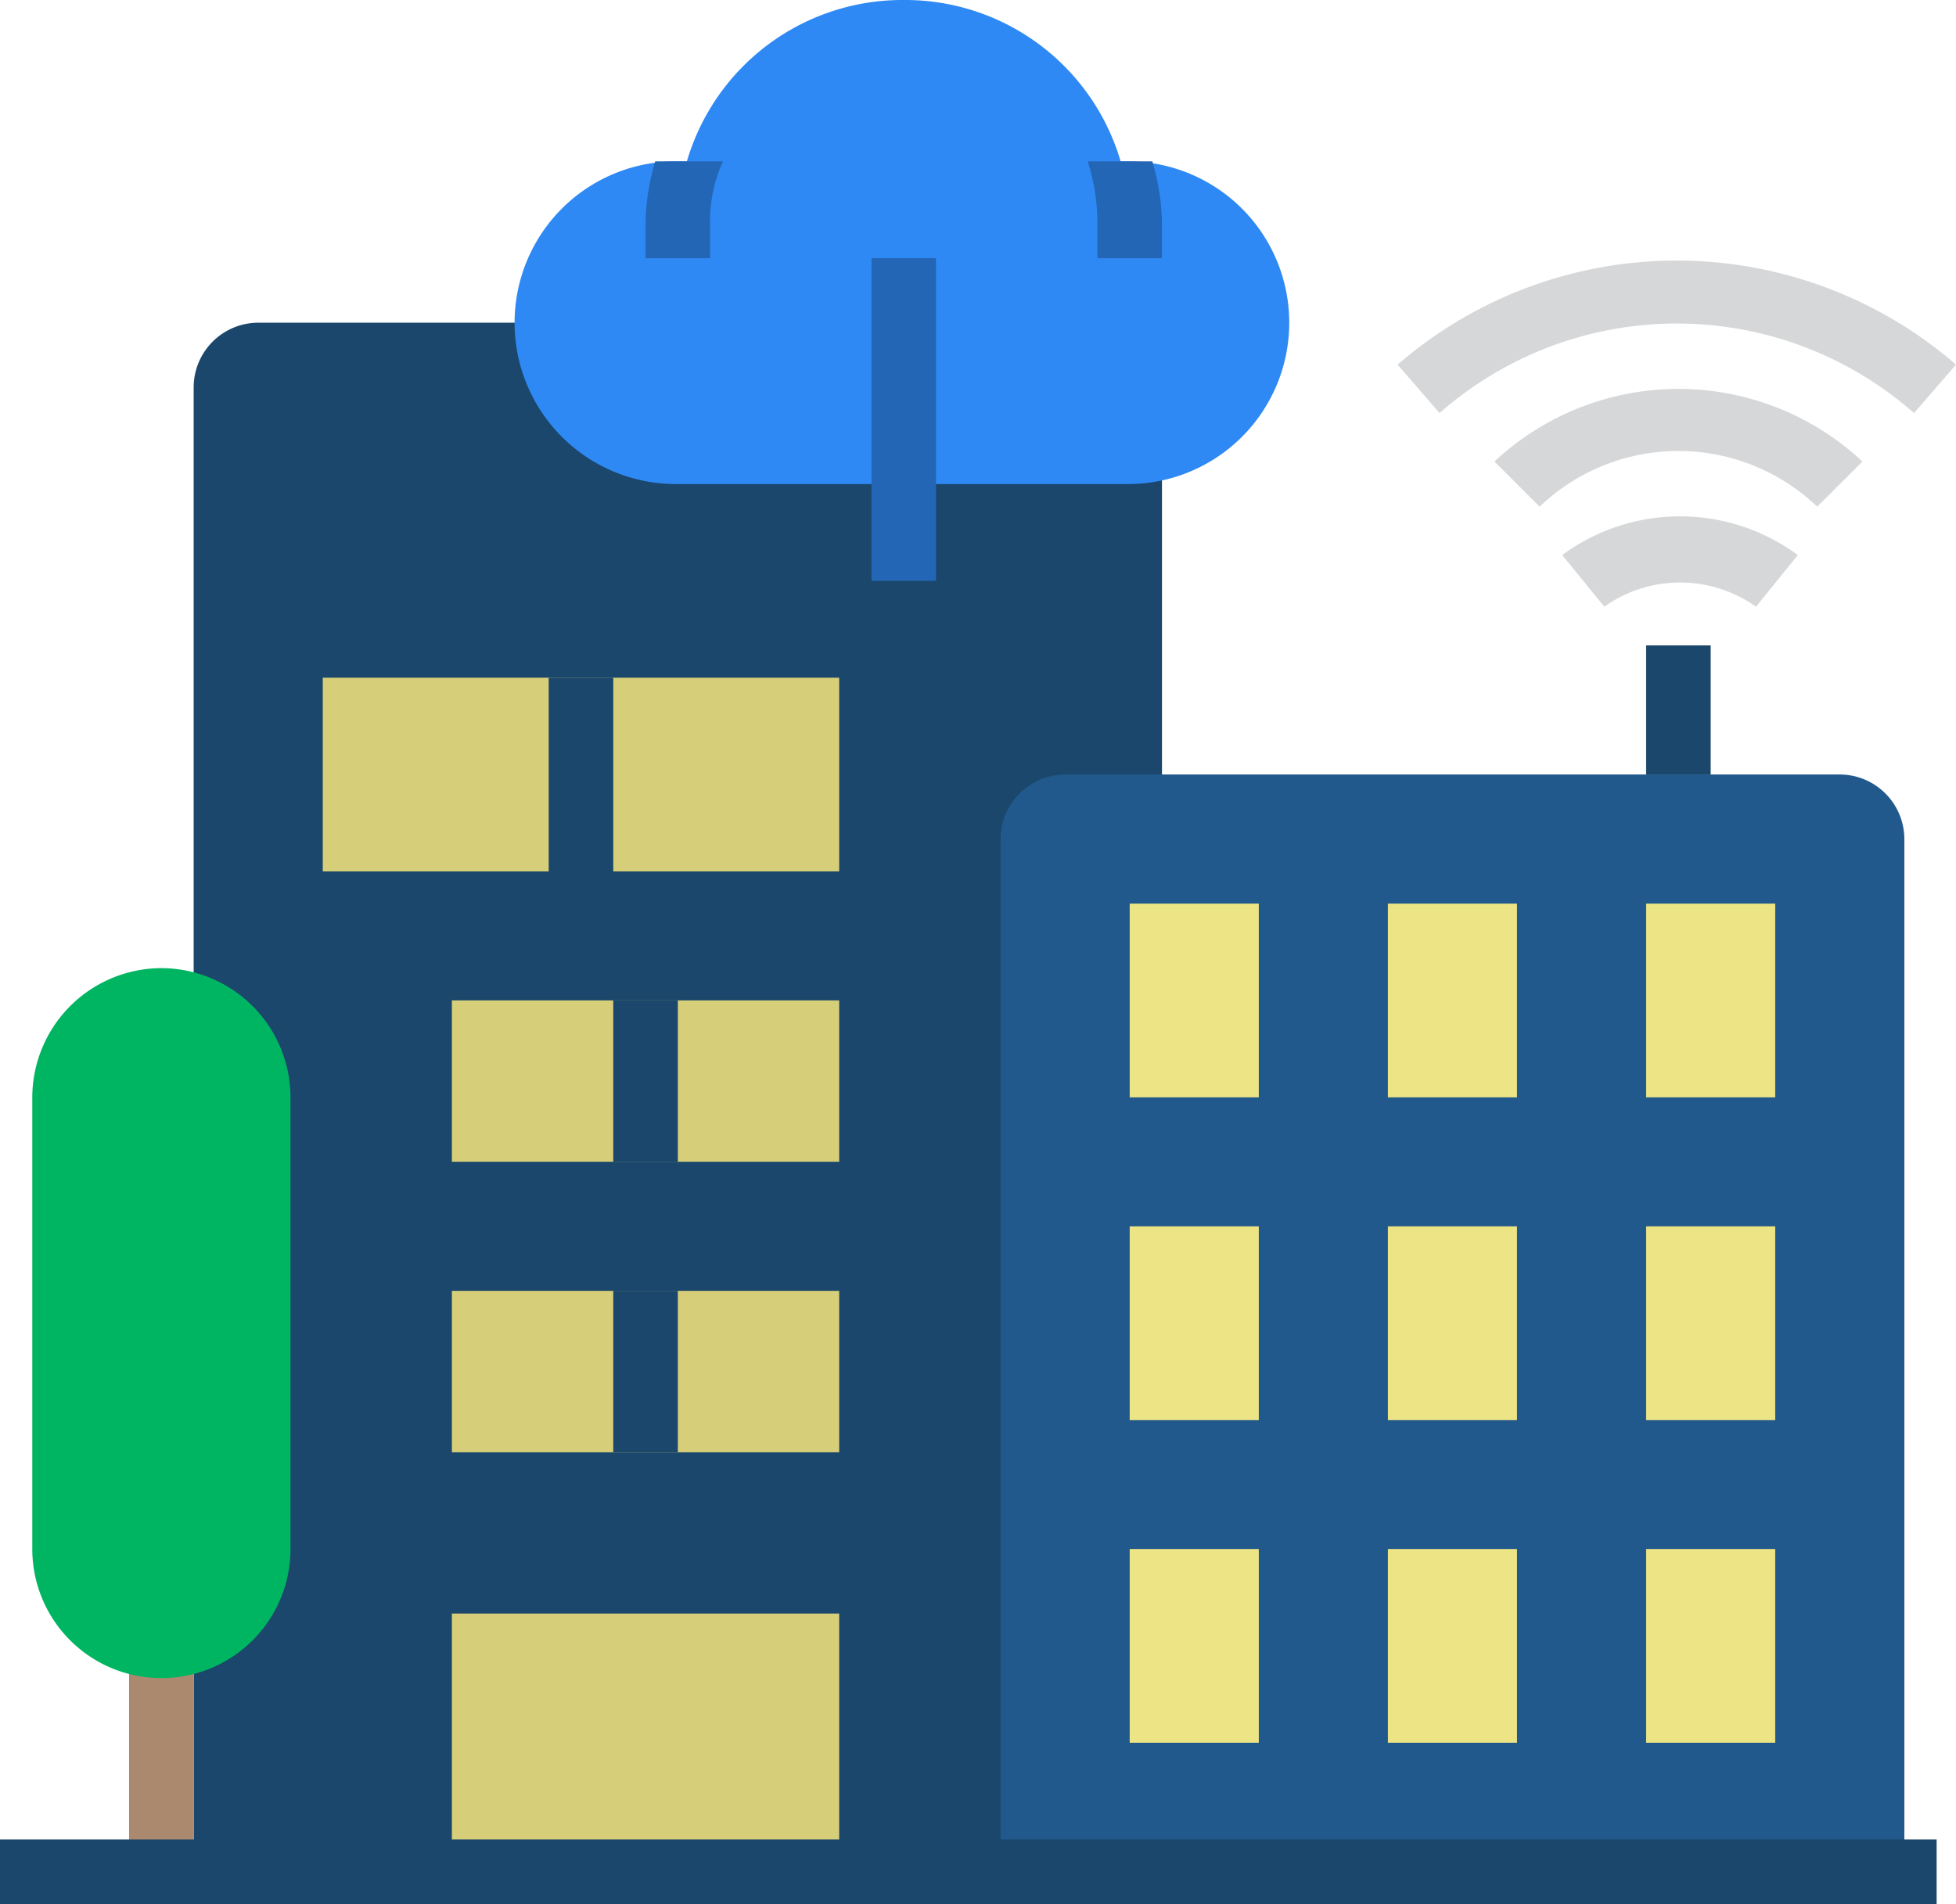 <svg xmlns="http://www.w3.org/2000/svg" id="smart-city" width="92.871" height="90.418" viewBox="0 0 92.871 90.418">
    <defs>
        <style>
            .cls-1{fill:#1a476b}.cls-2{fill:#21598c}.cls-3{fill:#aa896f}.cls-4{fill:#2f89f4}.cls-5{fill:#2366b5}.cls-6{fill:#ede585}.cls-7{fill:#d6ce78}.cls-8{fill:#d6d7d8}.cls-9{fill:#00b561}
        </style>
    </defs>
    <path id="Caminho_368" d="M11.065 13h39.846a3.074 3.074 0 0 1 3.065 3.065v70.5H8v-70.5A3.074 3.074 0 0 1 11.065 13z" class="cls-1" data-name="Caminho 368" transform="translate(1.195 2.325)"/>
    <path id="Caminho_369" d="M72.846 27H36.065A3.074 3.074 0 0 0 33 30.065v49.041h42.911V30.065A3.074 3.074 0 0 0 72.846 27z" class="cls-2" data-name="Caminho 369" transform="translate(14.508 9.78)"/>
    <path id="Caminho_370" d="M6 53h3.065v12.26H6z" class="cls-3" data-name="Caminho 370" transform="translate(.13 23.626)"/>
    <path id="Caminho_371" d="M47.118 8H25.663a7.663 7.663 0 1 0 0 15.325h21.455a7.663 7.663 0 0 0 0-15.325z" class="cls-4" data-name="Caminho 371" transform="translate(6.52 -.337)"/>
    <path id="Caminho_372" d="M29 11h3.065v15.325H29z" class="cls-5" data-name="Caminho 372" transform="translate(12.378 1.26)"/>
    <path id="Caminho_373" d="M53 23h3.065v6.13H53z" class="cls-1" data-name="Caminho 373" transform="translate(25.158 7.65)"/>
    <path id="Caminho_374" d="M37 31h6.13v9.2H37z" class="cls-6" data-name="Caminho 374" transform="translate(16.638 11.911)"/>
    <path id="Caminho_375" d="M37 41h6.13v9.2H37z" class="cls-6" data-name="Caminho 375" transform="translate(16.638 17.236)"/>
    <path id="Caminho_376" d="M16 53h18.39v12.26H16z" class="cls-7" data-name="Caminho 376" transform="translate(5.455 23.626)"/>
    <g id="Grupo_146" data-name="Grupo 146" transform="translate(53.638 42.911)">
        <path id="Caminho_377" d="M45 31h6.13v9.2H45z" class="cls-6" data-name="Caminho 377" transform="translate(-32.74 -31)"/>
        <path id="Caminho_378" d="M45 41h6.13v9.2H45z" class="cls-6" data-name="Caminho 378" transform="translate(-32.74 -25.675)"/>
        <path id="Caminho_379" d="M53 31h6.13v9.2H53z" class="cls-6" data-name="Caminho 379" transform="translate(-28.48 -31)"/>
        <path id="Caminho_380" d="M53 41h6.13v9.2H53z" class="cls-6" data-name="Caminho 380" transform="translate(-28.48 -25.675)"/>
        <path id="Caminho_381" d="M37 51h6.13v9.2H37z" class="cls-6" data-name="Caminho 381" transform="translate(-37 -20.35)"/>
        <path id="Caminho_382" d="M45 51h6.13v9.2H45z" class="cls-6" data-name="Caminho 382" transform="translate(-32.74 -20.35)"/>
        <path id="Caminho_383" d="M53 51h6.13v9.2H53z" class="cls-6" data-name="Caminho 383" transform="translate(-28.48 -20.35)"/>
    </g>
    <path id="Caminho_384" d="M16 43h18.39v7.663H16z" class="cls-7" data-name="Caminho 384" transform="translate(5.455 18.301)"/>
    <path id="Caminho_385" d="M21 43h3.065v7.663H21z" class="cls-1" data-name="Caminho 385" transform="translate(8.118 18.301)"/>
    <path id="Caminho_386" d="M16 34h18.39v7.663H16z" class="cls-7" data-name="Caminho 386" transform="translate(5.455 13.508)"/>
    <path id="Caminho_387" d="M21 34h3.065v7.663H21z" class="cls-1" data-name="Caminho 387" transform="translate(8.118 13.508)"/>
    <path id="Caminho_388" d="M12 24h24.52v9.2H12z" class="cls-7" data-name="Caminho 388" transform="translate(3.325 8.183)"/>
    <path id="Caminho_389" d="M69.82 18.316a17.044 17.044 0 0 0-22.528 0l-1.992-2.3a20.249 20.249 0 0 1 26.513 0z" class="cls-8" data-name="Caminho 389" transform="translate(21.058 1.3)"/>
    <path id="Caminho_390" d="M63.625 20.644a9.535 9.535 0 0 0-13.18 0L48.3 18.5a12.789 12.789 0 0 1 17.471 0z" class="cls-8" data-name="Caminho 390" transform="translate(22.656 3.417)"/>
    <path id="Caminho_391" d="M59.6 23.291a6.217 6.217 0 0 0-7.2 0l-2-2.452a9.426 9.426 0 0 1 11.187 0z" class="cls-8" data-name="Caminho 391" transform="translate(23.774 5.52)"/>
    <path id="Caminho_392" d="M2 60h91.951v3.065H2z" class="cls-1" data-name="Caminho 392" transform="translate(-2 27.354)"/>
    <path id="Caminho_393" d="M19 24h3.065v9.2H19z" class="cls-1" data-name="Caminho 393" transform="translate(7.053 8.183)"/>
    <path id="Caminho_394" d="M9.13 33a6.148 6.148 0 0 1 6.13 6.13v21.455a6.13 6.13 0 0 1-12.26 0V39.13A6.148 6.148 0 0 1 9.13 33z" class="cls-9" data-name="Caminho 394" transform="translate(-1.467 12.976)"/>
    <path id="Caminho_395" d="M33.728 3A10.662 10.662 0 0 0 23 13.728v1.532h21.455v-1.532A10.662 10.662 0 0 0 33.728 3z" class="cls-4" data-name="Caminho 395" transform="translate(9.183 -3)"/>
    <path id="Caminho_396" d="M35.7 8a9.881 9.881 0 0 1 .46 3.065V12.6h3.065v-1.535A10.619 10.619 0 0 0 38.765 8z" class="cls-5" data-name="Caminho 396" transform="translate(15.946 -.337)"/>
    <path id="Caminho_397" d="M22.46 8a10.619 10.619 0 0 0-.46 3.065V12.6h3.065v-1.535A6.861 6.861 0 0 1 25.678 8z" class="cls-5" data-name="Caminho 397" transform="translate(8.65 -.337)"/>
</svg>
